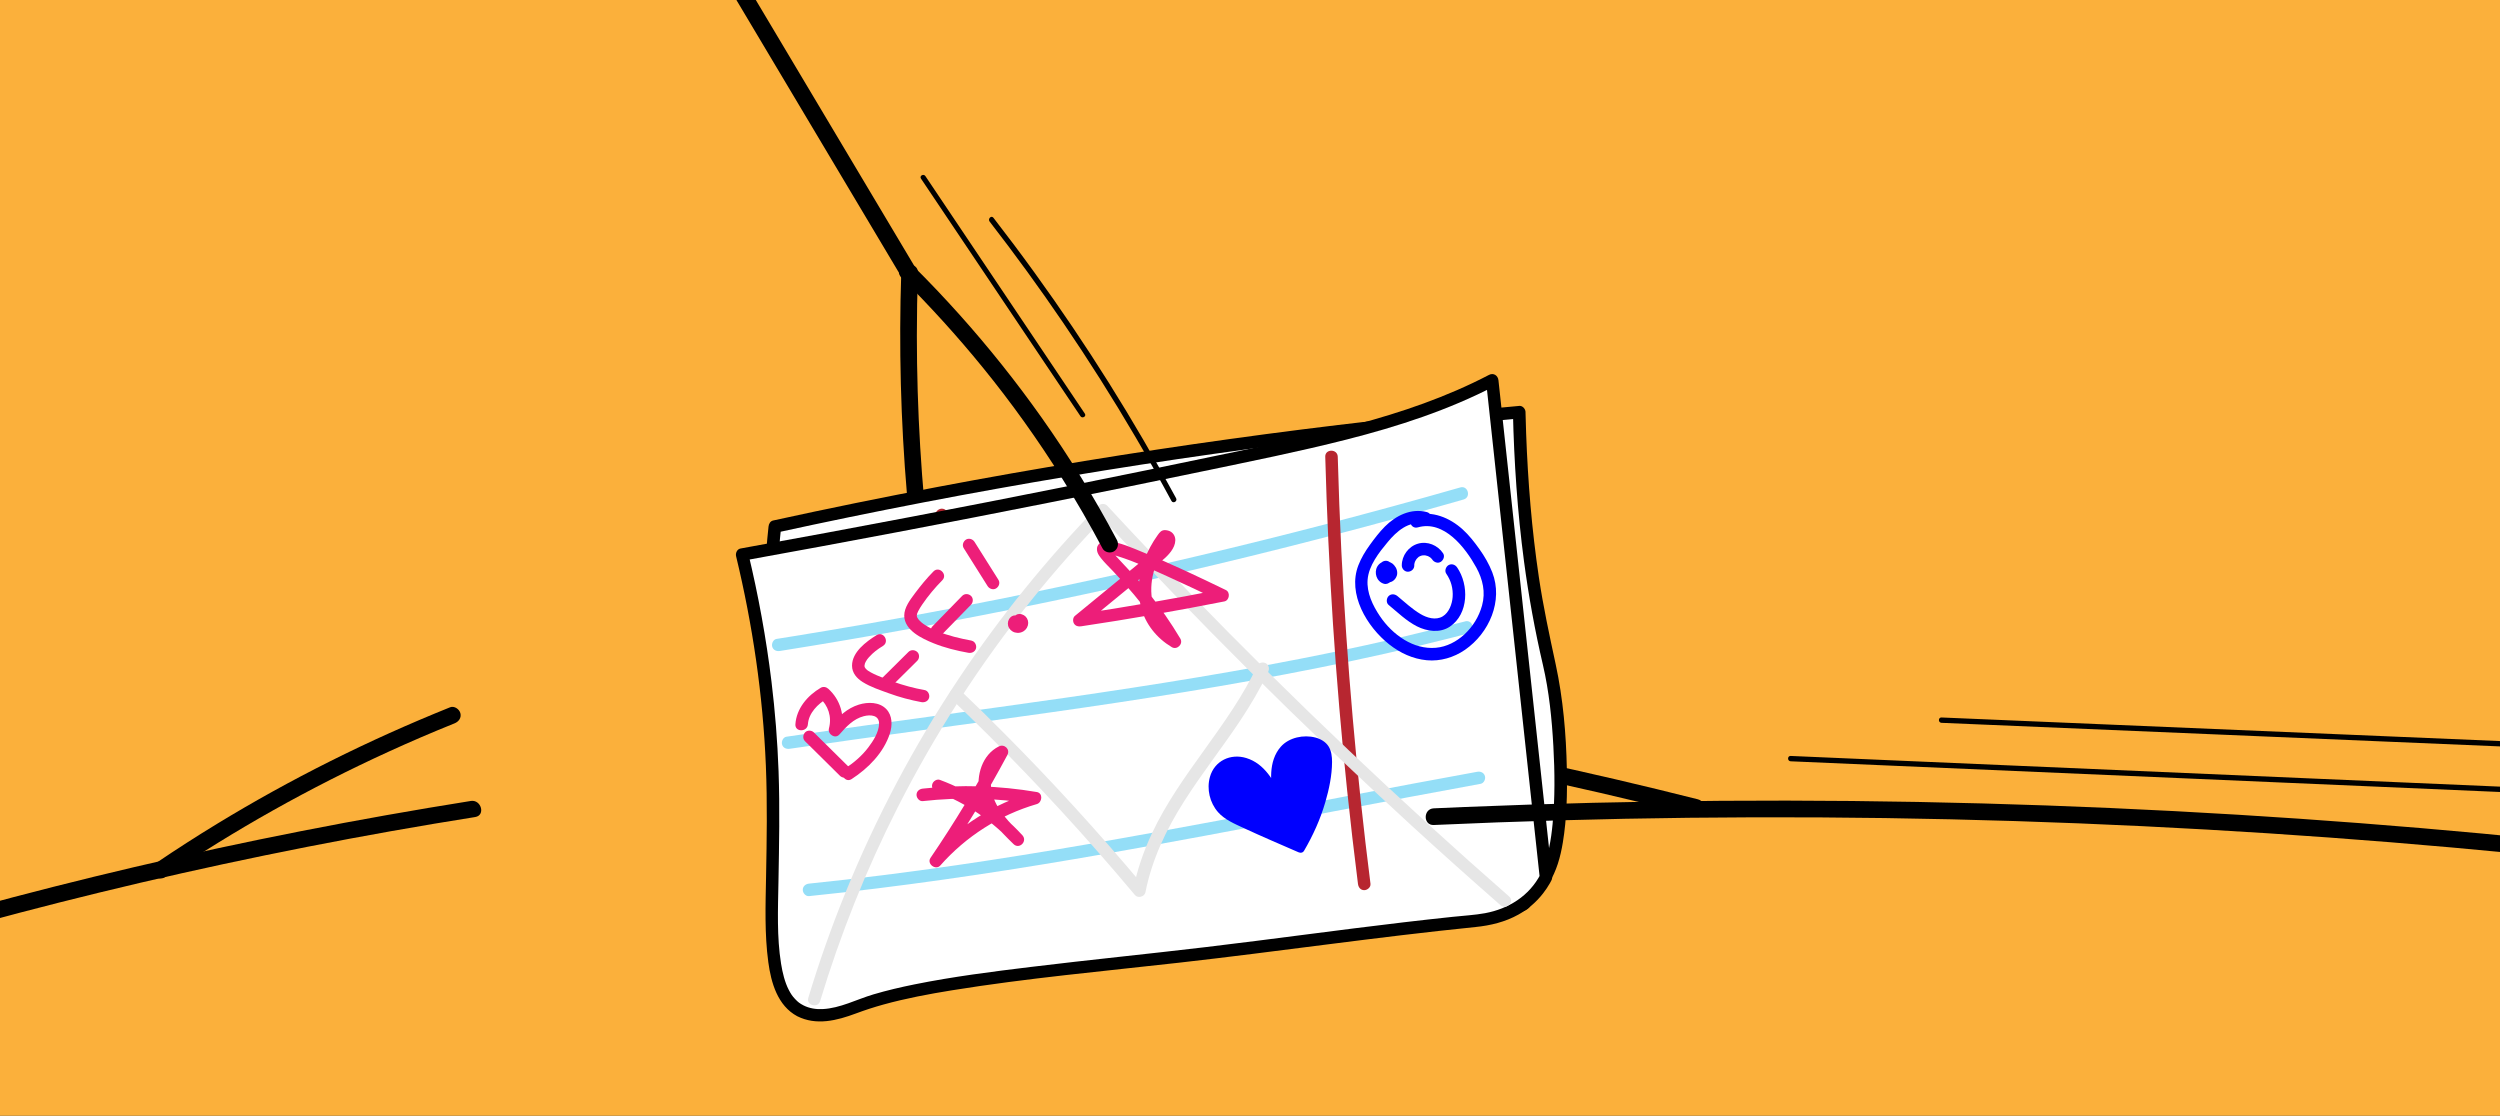 <?xml version="1.0" encoding="UTF-8"?>
<svg xmlns="http://www.w3.org/2000/svg" viewBox="0 0 900 401.66">
  <rect x="0" y="0" width="900" height="401.66" fill="#333333" stroke="none"/>
  <defs>
    <style>
      .cls-1 {
        fill: #fff;
      }

      .cls-2 {
        fill: blue;
      }

      .cls-3 {
        fill: #94def7;
      }

      .cls-4 {
        fill: #b72630;
      }

      .cls-5 {
        fill: #ed1e79;
      }

      .cls-6 {
        fill: #fbb03b;
      }

      .cls-7 {
        fill: #e6e6e6;
      }
    </style>
  </defs>
  <g id="Layer_4" data-name="Layer 4">
    <path class="cls-6" d="M-116.78-32.23v478.93H931.52V-32.23H-116.78ZM-73.25,257c-1.99-13-2.3-26.25-4.66-39.19-1.15-6.3,8.02-8.97,9.17-2.66,2.36,12.95,2.67,26.18,4.66,39.18.96,6.31-8.2,9-9.17,2.66Z"/>
    <path d="M324.45,98.18c-.88,26.65-.2,53.36,2.07,79.93.64,7.55,1.42,15.08,2.31,22.6.19,1.61,1.24,3,3,3,1.47,0,3.19-1.38,3-3-3.15-26.48-4.75-53.14-4.76-79.81,0-7.57.13-15.14.38-22.71.13-3.86-5.87-3.86-6,0h0Z"/>
    <path d="M59.27,315.83c12.68-8.58,25.72-16.62,39.07-24.12,13.49-7.57,27.3-14.58,41.37-21.02,7.89-3.61,15.87-7.04,23.92-10.28,1.5-.6,2.56-2,2.1-3.69-.39-1.43-2.18-2.7-3.69-2.1-14.66,5.9-29.09,12.37-43.22,19.45-13.85,6.93-27.41,14.43-40.63,22.48-7.42,4.52-14.74,9.22-21.94,14.1-1.34.91-1.93,2.64-1.08,4.1.78,1.33,2.76,1.99,4.1,1.08h0Z"/>
    <path d="M169.47,288.35c-40.66,6.47-81.09,14.4-121.17,23.81-38.64,9.07-76.96,19.51-114.87,31.28-35.84,11.13-71.32,23.45-106.35,36.92-32.96,12.68-65.54,26.36-97.68,41.01-30.11,13.73-59.83,28.31-89.13,43.7-3.54,1.86-7.08,3.74-10.61,5.62-3.41,1.82-.38,7,3.03,5.18,28.93-15.44,58.28-30.1,88.03-43.93,31.72-14.74,63.88-28.53,96.44-41.32,34.56-13.57,69.55-26.03,104.92-37.32,37.41-11.95,75.23-22.59,113.37-31.9,39.91-9.74,80.17-18.02,120.68-24.83,4.98-.84,9.96-1.65,14.94-2.44,3.8-.6,2.19-6.39-1.6-5.79h0Z"/>
    <path d="M611.23,287.75c-19.79-5-39.67-9.64-59.63-13.9-20.07-4.29-40.21-8.2-60.43-11.75-11.43-2-22.88-3.89-34.35-5.66-1.6-.25-3.23.41-3.69,2.1-.39,1.42.48,3.44,2.1,3.69,20.33,3.14,40.61,6.64,60.81,10.52,20.11,3.86,40.14,8.09,60.09,12.69,11.19,2.58,22.36,5.28,33.5,8.1,3.74.95,5.34-4.84,1.6-5.79h0Z"/>
    <g>
      <g>
        <g>
          <g>
            <path class="cls-1" d="M546.9,148.39c-84.21,7.59-169.82,20.22-256.53,38.7-3.82.81-7.63,1.64-11.43,2.47-.54,4.83-1.22,12.41-1.39,21.72-.24,13.53,1.07,22.32,1.79,36.85.59,11.83,1.18,23.66,1.77,35.49,1.27,25.48,2.55,50.99,5.86,76.28.17,1.28.39,2.67,1.34,3.56,1.63,1.53,4.29.74,6.4-.06,12.24-4.66,25.28-6.79,38.21-8.9,31.08-5.06,62.17-10.12,93.25-15.17,37.78-6.15,75.75-12.31,114-12.63,2.39-.02,8.55-1.72,8.63-1.36.15.62-18.64,5.57-18.72,5.28-.07-.24,13.42-1.01,22.26-9.77,5.49-5.44,9.08-13.86,9.45-35.89.45-26.9-4.16-46.16-4.16-46.16-4.77-19.92-9.81-49.29-10.73-90.4Z"/>
            <path d="M546.9,146.13c-34.79,3.14-69.51,7.11-104.11,11.91s-70.19,10.61-105.06,17.22c-19.85,3.76-39.66,7.8-59.4,12.12-1.05.23-1.56,1.22-1.66,2.18-1.34,12.18-1.77,24.46-1.05,36.7.38,6.39.94,12.76,1.31,19.14.44,7.67.78,15.34,1.16,23.01,1.52,30.52,2.6,61.17,6.62,91.49.42,3.19,1.66,6.23,5.27,6.64,3.21.36,6.38-1.39,9.33-2.38,6.88-2.3,13.98-3.9,21.11-5.23,14.73-2.75,29.59-4.92,44.38-7.33,30.34-4.94,60.66-10.08,91.05-14.71,15.03-2.29,30.1-4.34,45.24-5.78,7.61-.72,15.24-1.3,22.87-1.67,3.82-.19,7.64-.32,11.46-.4,2.89-.06,5.68-.04,8.53-.57,1.09-.2,2.17-.44,3.25-.66.42-.09.85-.17,1.27-.24s-.05.04-.06,0c-.07-.16,1.28.38-.22-.07l-1-.58.02.03-.66-1.6v.02c.1-.38.21-.76.31-1.14.06-.11,1.05-1.07.44-.58-.28.22.51-.19.14-.06-.13.04-.26.1-.39.14-.72.25-1.44.48-2.16.71-2.02.62-4.05,1.19-6.09,1.74s-4.04,1.08-6.07,1.58c-.69.17-1.37.34-2.06.49-.23.05-.48.09-.71.15s-.27-.07.03,0c.74.19-.8-.28.71.05l1,.58h0c.19.73.39,1.46.58,2.2h0c-.35.44-.69.89-1.04,1.35-.42.27-.63.19-.13.14.29-.03.58-.09.87-.14.98-.16,1.95-.33,2.91-.54,3.1-.66,6.11-1.63,9.01-2.9,5.45-2.38,10.4-6.08,13.64-11.11,2.83-4.4,4.24-9.63,5.08-14.75,1.44-8.7,1.61-17.61,1.44-26.41-.25-12.59-1.35-25.37-4.01-37.7-2.25-10.45-4.5-20.85-6.07-31.44-2.54-17.08-3.94-34.33-4.57-51.59-.09-2.58-.17-5.16-.23-7.74-.07-2.91-4.6-2.92-4.53,0,.41,17.97,1.63,35.94,4,53.76,1.67,12.53,3.94,24.94,6.81,37.25,2.22,9.54,3.21,19.46,3.75,29.22.52,9.31.6,18.72-.28,28-.53,5.58-1.53,11.75-3.89,16.57-.44.9-.93,1.78-1.48,2.62-.27.41-.55.81-.83,1.2-.25.34.12-.14-.14.18-.17.21-.34.41-.51.61-2.05,2.39-4.55,4.31-7.3,5.84-4.68,2.6-9.63,3.6-14.79,4.67-.99.21-1.71.67-2.09,1.7-.26.71.03,1.71.58,2.2,1.19,1.06,2.64.56,4.01.25,1.74-.4,3.48-.85,5.21-1.31,3.61-.95,7.32-1.84,10.82-3.17,1.69-.64,3.81-2.36,1.87-4.28-1.53-1.52-4.85-.17-6.63.19-3.06.61-6.01.55-9.17.62-4.29.1-8.57.27-12.85.49-34.37,1.84-68.37,7.6-102.29,13.12-17.12,2.79-34.25,5.57-51.37,8.36-16.97,2.76-34.05,5.16-50.93,8.45-7.98,1.56-15.74,3.65-23.39,6.4-.95.34-2.67,1.14-3.66.6-1.19-.66-1.05-3.71-1.19-4.85-.53-4.28-1.01-8.56-1.45-12.85-1.73-17.17-2.72-34.41-3.6-51.64-.87-17.1-1.49-34.24-2.63-51.32-.46-6.94-1.1-13.87-1.32-20.82-.25-7.53,0-15.08.55-22.6.21-2.78.46-5.55.77-8.31l-1.66,2.18c34.98-7.65,70.15-14.43,105.47-20.32,34.51-5.76,69.16-10.68,103.91-14.75,19.3-2.26,38.62-4.26,57.97-6.01,1.22-.11,2.27-.96,2.27-2.27,0-1.14-1.04-2.38-2.27-2.27Z"/>
          </g>
          <path class="cls-3" d="M297.99,225.49c31.25-5.48,62.41-11.4,93.63-17.05,31.14-5.64,62.34-11,93.68-15.38,17.74-2.48,35.54-4.62,53.37-6.33,1.21-.12,2.25-.95,2.25-2.25,0-1.13-1.03-2.37-2.25-2.25-31.82,3.05-63.49,7.49-95.03,12.64-31.39,5.12-62.66,10.93-93.94,16.7-17.62,3.25-35.25,6.48-52.9,9.58-1.2.21-1.87,1.68-1.57,2.77.35,1.26,1.57,1.78,2.77,1.57h0Z"/>
          <path class="cls-3" d="M301.79,279.72c15.82-4.04,31.76-7.62,47.78-10.82,15.97-3.2,32.02-6.03,48.1-8.63,16-2.58,32.03-4.92,48.08-7.14,15.85-2.19,31.73-4.26,47.6-6.33,15.73-2.05,31.45-4.1,47.16-6.28,1.91-.26,3.82-.53,5.73-.8,1.2-.17,1.86-1.7,1.57-2.77-.36-1.3-1.56-1.74-2.77-1.57-15.58,2.19-31.19,4.24-46.79,6.28-15.93,2.08-31.87,4.15-47.79,6.32-16.04,2.19-32.07,4.48-48.06,7-16.08,2.53-32.13,5.3-48.12,8.41-16.03,3.12-31.99,6.58-47.84,10.52-1.95.48-3.91.98-5.86,1.48-2.8.72-1.62,5.06,1.2,4.34h0Z"/>
          <path class="cls-3" d="M302.98,328.03c15.77-4.41,31.6-8.64,47.47-12.67,15.91-4.05,31.87-7.91,47.88-11.58,15.92-3.65,31.89-7.11,47.9-10.38,16.04-3.28,32.12-6.37,48.24-9.26,16.27-2.92,32.57-5.65,48.9-8.19,2.01-.31,4.02-.62,6.03-.93,1.2-.18,1.87-1.69,1.57-2.77-.35-1.28-1.56-1.76-2.77-1.57-16.27,2.48-32.51,5.15-48.72,8.02-16.21,2.86-32.39,5.92-48.52,9.17-16.02,3.22-32,6.64-47.93,10.24-15.93,3.6-31.82,7.4-47.67,11.38-15.96,4.01-31.86,8.21-47.72,12.59-1.95.54-3.89,1.08-5.84,1.62-2.79.78-1.6,5.12,1.2,4.34h0Z"/>
          <path class="cls-4" d="M336.79,185.35c2.29,19.87,4.2,39.78,5.73,59.73,1.53,20.02,2.67,40.08,3.43,60.15.43,11.39.73,22.79.92,34.19.05,2.89,4.55,2.9,4.5,0-.33-20.13-1.03-40.26-2.12-60.36-1.09-20.02-2.56-40.01-4.43-59.97-1.05-11.25-2.23-22.5-3.52-33.72-.14-1.21-.93-2.25-2.25-2.25-1.11,0-2.39,1.03-2.25,2.25h0Z"/>
          <g>
            <path class="cls-1" d="M288.12,363.89c6.92,3.65,15.06.4,20.05-1.45,20.3-7.56,51-10.93,112.41-17.68,36.8-4.04,73.43-9.64,110.28-13.24,3.11-.3,12.59-1.19,19.96-8.06,3.12-2.91,4.89-5.98,5.72-7.59-6.45-59.65-12.9-119.31-19.35-178.96-26.01,13.62-56,20.3-85.3,26.51-61.44,13.02-123.04,25.1-184.74,36.23,7.73,31.96,10.16,58.59,10.87,77.7,1.67,45.22-5.21,78.48,10.1,86.55Z"/>
            <path d="M286.99,365.83c6.89,3.47,14.29,1.57,21.13-.98,3.24-1.21,6.53-2.28,9.86-3.2,8.1-2.24,16.38-3.79,24.66-5.13,27.15-4.39,54.61-6.88,81.93-9.96,35.57-4.01,71-9.23,106.62-12.83,5.4-.55,10.69-1.82,15.46-4.49,3.42-1.91,6.43-4.5,8.83-7.59.91-1.17,1.75-2.4,2.48-3.69.37-.66.8-1.33.83-2.1.03-1.12-.25-2.33-.37-3.44-1.94-17.97-3.89-35.94-5.83-53.92-3.91-36.14-7.81-72.27-11.72-108.41-.48-4.4-.95-8.8-1.43-13.19-.18-1.71-1.76-2.79-3.39-1.94-30.47,15.9-64.97,22.15-98.29,29.13-36.45,7.64-72.96,14.95-109.54,21.93-20.54,3.92-41.09,7.74-61.66,11.45-1.22.22-1.84,1.67-1.57,2.77,5.96,24.73,9.67,49.98,10.72,75.41.55,13.32.32,26.64.07,39.96-.19,10.23-.57,20.61.81,30.78,1,7.4,3.34,15.66,10.41,19.45,2.55,1.37,4.83-2.51,2.27-3.89-1.42-.76-1.95-1.15-3.05-2.31-.95-1-1.52-1.84-2.27-3.29-1.4-2.68-2.24-6.13-2.77-9.42-1.55-9.62-1.11-19.64-.94-29.36.23-13.32.52-26.64.04-39.96-.39-10.78-1.25-21.55-2.55-32.26-1.9-15.59-4.72-31.05-8.4-46.31-.52.92-1.05,1.85-1.57,2.77,36.81-6.65,73.57-13.62,110.26-20.93,18.26-3.64,36.51-7.36,54.74-11.16,17.43-3.63,34.91-7.13,52.16-11.52,18.37-4.68,36.55-10.57,53.41-19.36l-3.39-1.94c2.52,23.33,5.04,46.65,7.57,69.98,2.51,23.23,5.02,46.46,7.53,69.69,1.42,13.1,2.83,26.19,4.25,39.29l.31-1.14c-4.07,7.82-11.45,12.44-19.98,14.03-3.61.67-7.79.9-11.73,1.32-5.88.62-11.76,1.28-17.64,1.97-23.69,2.79-47.32,6.08-71.01,8.9-21.03,2.5-42.11,4.6-63.13,7.16-13.99,1.7-28.03,3.48-41.85,6.27-5,1.01-9.97,2.17-14.86,3.62-6,1.78-11.96,4.99-18.27,5.28-2.39.11-4.73-.24-6.88-1.33-2.58-1.3-4.86,2.58-2.27,3.89Z"/>
          </g>
          <path class="cls-3" d="M531.81,277.84c-31.32,5.69-62.56,11.82-93.85,17.69-31.06,5.82-62.18,11.36-93.45,15.92-17.71,2.58-35.46,4.83-53.26,6.65-1.21.12-2.25.95-2.25,2.25,0,1.12,1.03,2.37,2.25,2.25,31.92-3.26,63.68-7.92,95.31-13.28,31.31-5.31,62.5-11.3,93.69-17.25,17.58-3.35,35.16-6.69,52.76-9.89,1.2-.22,1.87-1.67,1.57-2.77-.35-1.26-1.57-1.79-2.77-1.57h0Z"/>
          <path class="cls-3" d="M527.42,223.71c-15.77,4.13-31.66,7.8-47.63,11.1-16.01,3.31-32.09,6.25-48.21,8.95-15.96,2.67-31.96,5.11-47.97,7.42-15.86,2.29-31.75,4.46-47.63,6.63-15.73,2.15-31.45,4.3-47.16,6.58-1.91.28-3.81.55-5.71.83-1.2.18-1.87,1.7-1.57,2.77.35,1.29,1.56,1.75,2.77,1.57,15.59-2.29,31.21-4.44,46.82-6.58,15.93-2.18,31.87-4.35,47.79-6.62,16-2.28,32-4.67,47.95-7.29,16.04-2.63,32.05-5.49,47.99-8.69,16.06-3.22,32.05-6.8,47.93-10.84,1.95-.5,3.89-1,5.84-1.51,2.8-.73,1.61-5.08-1.2-4.34h0Z"/>
          <path class="cls-3" d="M525.69,175.48c-15.79,4.52-31.64,8.85-47.53,13-15.78,4.12-31.61,8.05-47.48,11.79-15.95,3.76-31.95,7.33-47.99,10.71s-32.19,6.58-48.34,9.59c-16.23,3.02-32.49,5.84-48.78,8.48-2,.32-4.01.65-6.01.96-1.2.19-1.87,1.69-1.57,2.77.35,1.28,1.56,1.76,2.77,1.57,16.31-2.59,32.59-5.37,48.84-8.34,16.09-2.94,32.14-6.08,48.15-9.4,16.05-3.33,32.06-6.85,48.03-10.57s31.88-7.62,47.75-11.71c15.9-4.1,31.75-8.39,47.55-12.86,1.94-.55,3.88-1.1,5.82-1.66,2.78-.79,1.6-5.14-1.2-4.34h0Z"/>
          <path class="cls-4" d="M493.38,318.2c-2.52-19.83-4.65-39.7-6.39-59.61-1.75-19.99-3.12-40.01-4.1-60.04-.56-11.37-.99-22.75-1.3-34.13-.08-2.89-4.58-2.9-4.5,0,.55,20.11,1.48,40.2,2.79,60.27,1.31,19.98,3.01,39.94,5.09,59.86,1.18,11.23,2.48,22.45,3.9,33.66.15,1.21.92,2.25,2.25,2.25,1.1,0,2.4-1.04,2.25-2.25h0Z"/>
        </g>
        <path class="cls-7" d="M295.25,360.39c7.25-24,16.58-47.35,27.92-69.72,13.39-26.4,29.51-51.44,48.05-74.52,8.63-10.75,17.78-21.08,27.38-30.97h-3.12c17.79,19.21,35.96,38.05,54.52,56.52,18.94,18.85,38.27,37.3,57.97,55.34,10.62,9.72,21.35,19.33,32.19,28.81,2.13,1.87,5.27-1.25,3.12-3.12-19.52-17.09-38.7-34.57-57.52-52.43-19.46-18.47-38.53-37.34-57.2-56.61-10.11-10.43-20.09-20.97-29.96-31.63-.8-.87-2.32-.83-3.12,0-18.52,19.06-35.32,39.79-50.09,61.89-16.34,24.43-30.12,50.53-41.17,77.76-4.99,12.29-9.4,24.81-13.23,37.5-.82,2.73,3.44,3.89,4.26,1.17h0Z"/>
        <path class="cls-7" d="M342.51,251.66c18.15,17.32,35.53,35.44,52.1,54.28,4.73,5.37,9.38,10.81,13.98,16.29,1.06,1.26,3.45.6,3.76-.99,2.34-11.84,7.5-22.65,13.94-32.78s13.64-19.2,20.16-29c3.75-5.64,7.21-11.46,10.09-17.59.52-1.1.31-2.43-.81-3.08-.98-.57-2.56-.3-3.08.81-10.19,21.72-27.87,38.83-38.02,60.56-2.97,6.36-5.26,13-6.63,19.89l3.76-.99c-16.16-19.3-33.14-37.92-50.92-55.75-4.99-5-10.04-9.94-15.15-14.82-2.1-2-5.28,1.18-3.18,3.18h0Z"/>
        <path class="cls-5" d="M289.82,266.86c4.2,4.15,8.39,8.3,12.59,12.45.84.83,2.36.9,3.18,0s.89-2.3,0-3.18c-4.2-4.15-8.39-8.3-12.59-12.45-.84-.83-2.36-.9-3.18,0-.82.89-.89,2.3,0,3.18h0Z"/>
        <path class="cls-5" d="M290.85,260.71c.28-4.04,3.59-7.3,6.88-9.24l-2.73-.35c3.19,2.89,4.53,6.91,3.42,11.11-.55,2.08,2.23,3.93,3.76,2.19,2.45-2.79,5.05-5.63,8.78-6.59,2.5-.65,5.59-.38,5.5,2.76-.08,3.03-2.11,6.17-3.88,8.5-2.26,2.98-5.14,5.47-8.27,7.49-2.42,1.57-.17,5.46,2.27,3.89,6-3.88,11.54-9.49,13.78-16.43.93-2.9.94-6.42-1.28-8.75-2.51-2.63-6.64-2.62-9.88-1.63-4.24,1.3-7.35,4.35-10.2,7.59,1.25.73,2.51,1.46,3.76,2.19,1.51-5.68-.21-11.54-4.58-15.48-.74-.67-1.84-.88-2.73-.35-4.76,2.81-8.72,7.43-9.11,13.13-.2,2.89,4.3,2.88,4.5,0h0Z"/>
        <path class="cls-5" d="M332.88,248.44c-3.89-.72-7.72-1.73-11.44-3.08-1.93-.7-3.86-1.41-5.74-2.23-.74-.32-1.48-.67-2.19-1.06-.31-.17-.61-.35-.9-.54-.14-.09-.27-.18-.4-.28.15.12.12.09-.08-.07-.21-.18-.42-.38-.6-.59.3.35-.15-.25-.2-.34-.11-.23-.11-.22,0,.02-.04-.12-.07-.24-.1-.36-.05-.24-.05-.25,0-.01,0-.16,0-.32,0-.48-.02.31.12-.48.15-.59.08-.26.1-.28.29-.63.32-.59.67-1.06,1.09-1.53,1.57-1.77,3.14-2.93,5.11-4.14,2.46-1.52.2-5.41-2.27-3.89-3.75,2.31-8.88,6.11-8.87,11.01,0,2.62,1.72,4.57,3.84,5.89,2.88,1.81,6.3,2.91,9.48,4.07,3.79,1.39,7.69,2.42,11.65,3.16,1.19.22,2.43-.33,2.77-1.57.3-1.1-.37-2.54-1.57-2.77h0Z"/>
        <path class="cls-5" d="M320.7,247.32c3.17-3.14,6.34-6.29,9.51-9.43.84-.83.89-2.36,0-3.18s-2.29-.89-3.18,0c-3.17,3.14-6.34,6.29-9.51,9.43-.84.83-.89,2.36,0,3.18s2.29.89,3.18,0h0Z"/>
        <path class="cls-5" d="M349.81,230.63c-4.25-.78-8.52-1.8-12.53-3.44-1.5-.61-2.96-1.35-4.32-2.23-.52-.34-.84-.56-1.23-.9-.23-.21-.46-.42-.68-.64-.06-.06-.6-.71-.34-.36-.16-.21-.29-.44-.43-.66-.06-.11-.12-.22-.17-.33.11.26.12.27.03.03-.02-.07-.15-.73-.11-.38s.01-.31.01-.38c0,.62.08-.29.14-.47.1-.29.22-.56.36-.83.43-.84.93-1.63,1.46-2.41,2.12-3.13,4.58-6.06,7.23-8.74,2.04-2.06-1.14-5.25-3.18-3.18-2.45,2.48-4.66,5.19-6.75,7.99-1.65,2.22-3.78,5-3.77,7.91.02,5.31,6.4,8.27,10.53,9.95,4.02,1.63,8.27,2.67,12.53,3.44,1.19.22,2.43-.33,2.77-1.57.3-1.09-.37-2.55-1.57-2.77h0Z"/>
        <path class="cls-5" d="M338.86,228.67c3.57-3.66,7.13-7.31,10.7-10.97.82-.84.9-2.35,0-3.18s-2.3-.9-3.18,0c-3.57,3.66-7.13,7.31-10.7,10.97-.82.84-.9,2.35,0,3.18s2.3.9,3.18,0h0Z"/>
        <path class="cls-5" d="M346.94,197.34c2.87,4.55,5.73,9.11,8.6,13.66.63,1,2.03,1.48,3.08.81s1.48-2.01.81-3.08c-2.87-4.55-5.73-9.11-8.6-13.66-.63-1-2.03-1.48-3.08-.81-1,.64-1.48,2.01-.81,3.08h0Z"/>
        <path class="cls-5" d="M366.41,225.49c.1.02.19.04.29.08l-.54-.23c.08.03.16.08.23.13l-.46-.35c.06.05.11.1.16.16l-.35-.46c.05.06.09.13.12.21l-.23-.54c.03.08.05.16.07.25l-.08-.6c.01.1.01.19,0,.29l.08-.6c-.02.11-.05.22-.09.33l.23-.54c-.05.1-.1.2-.17.29l.35-.46c-.07.09-.16.18-.25.25l.46-.35c-.1.08-.22.14-.33.19l.54-.23c-.13.05-.26.09-.4.11l.6-.08c-.14.02-.28.02-.41,0l.6.08c-.14-.02-.27-.06-.4-.11l.54.23c-.11-.05-.22-.11-.32-.19l.46.35c-.08-.07-.16-.14-.23-.23l.35.46c-.06-.08-.1-.16-.14-.25l.23.54c-.03-.07-.05-.14-.06-.22l.08.6c0-.08-.01-.15,0-.23l-.08.6c.01-.08.03-.15.06-.23l-.23.54c.03-.07.07-.14.12-.2l-.35.46c.04-.05.09-.1.13-.15.22-.2.37-.45.47-.72.14-.27.21-.56.19-.87.01-.31-.05-.6-.19-.87-.09-.28-.25-.52-.47-.72-.43-.39-.99-.69-1.59-.66l-.6.08c-.38.11-.71.3-.99.58-.22.21-.43.46-.57.73-.01.02-.02.04-.03.07-.09.19-.18.39-.25.59-.02.05-.03.11-.04.16-.1.61-.12.85,0,1.47.06.28.19.56.32.81.03.05.06.1.09.14.14.19.28.39.45.57.04.04.08.08.12.11.19.16.38.32.59.45.55.35,1.15.48,1.79.53.32.03.66-.04.97-.09.14-.02.27-.06.4-.11.28-.11.58-.21.83-.39.19-.14.38-.28.56-.44.04-.04.08-.08.12-.12.16-.17.3-.37.43-.55.03-.05.07-.09.09-.14.02-.04.04-.09.06-.13.1-.21.2-.43.27-.66.01-.05.03-.1.04-.15.04-.24.08-.48.1-.72,0-.04,0-.09,0-.13-.01-.24-.05-.48-.09-.72,0-.05-.02-.1-.04-.16-.07-.22-.17-.45-.28-.66-.02-.05-.05-.09-.08-.14-.13-.19-.27-.39-.44-.56-.02-.02-.04-.04-.06-.06-.16-.13-.34-.27-.51-.39-.04-.03-.09-.06-.14-.08-.19-.1-.4-.18-.6-.26-.03-.01-.06-.02-.09-.03-.06-.02-.13-.03-.2-.05-.3-.09-.6-.11-.9-.04-.3.01-.58.1-.84.27-.26.14-.47.33-.63.58-.2.22-.33.47-.4.77l-.08.6c0,.41.1.78.31,1.14l.35.46c.28.28.61.47.99.58h0Z"/>
      </g>
      <g>
        <path class="cls-2" d="M468.16,305.51c-6.32-2.75-11.44-5.01-14.91-6.55-10.56-4.67-12.75-6.04-14.66-8.89-3.25-4.85-2.64-12.61,2.55-15.31,3.82-1.99,8.7-.56,11.94,2.29,3.24,2.84,5.19,6.83,7.06,10.71-1.32-5.67-1.83-12.05,1.31-16.96,3.1-4.86,11.48-5.37,14.79-2.24,1.74,1.64,2.21,4.36,1.46,10.17-.8,6.18-2.97,15.66-9.52,26.77Z"/>
        <path class="cls-2" d="M468.92,304.21c-5.13-2.23-10.25-4.48-15.36-6.74-3.84-1.7-8.09-3.29-11.48-5.83-.61-.45-1.6-1.48-1.94-1.96-1.16-1.64-1.88-3.54-2.02-5.55-.32-4.74,2.52-9.2,7.72-8.75,6.91.6,10.36,7.66,13.01,13.15.77,1.59,3.11.44,2.74-1.16-1.16-5.06-1.85-10.99,1.05-15.63,1.96-3.14,6.41-4.21,9.86-3.39,1.31.31,2.65.91,3.34,2.12.82,1.44.75,3.32.67,4.91-.2,4.14-1.06,8.3-2.2,12.28-1.71,6.01-4.28,11.71-7.43,17.09-.98,1.67,1.62,3.18,2.59,1.51,3.22-5.5,5.86-11.35,7.64-17.47,1.35-4.63,2.41-9.63,2.43-14.47,0-1.91-.21-3.97-1.26-5.62s-2.84-2.68-4.72-3.18c-4.21-1.12-9.52-.05-12.47,3.3-4.57,5.18-3.81,13.13-2.39,19.34l2.74-1.16c-2.81-5.82-6.17-12.08-12.78-14.11-5.67-1.74-11.45,1.01-13.08,6.8-1.23,4.37-.07,9.29,2.92,12.69,2.39,2.72,6.08,4.25,9.28,5.74,6.49,3.01,13.09,5.82,19.65,8.68,1.75.76,3.28-1.82,1.51-2.59Z"/>
      </g>
      <path class="cls-5" d="M337.2,285.09c10.59,3.94,20.09,10.44,27.7,18.78l3.18-3.18c-4.48-4.37-9.6-9.2-11.02-15.55-1.04-4.63.31-10.29,4.81-12.55-1.03-1.03-2.05-2.05-3.08-3.08-7.23,13.53-15.18,26.66-23.81,39.33-1.43,2.1,1.84,4.64,3.53,2.73,9.25-10.48,21.32-18.19,34.74-22.1,1.98-.58,2.3-3.95,0-4.34-13.57-2.3-27.37-2.75-41.05-1.23-1.21.13-2.25.94-2.25,2.25,0,1.11,1.03,2.39,2.25,2.25,13.26-1.48,26.7-1.16,39.85,1.07v-4.34c-14.12,4.11-26.99,12.22-36.73,23.26,1.18.91,2.36,1.82,3.53,2.73,8.63-12.67,16.59-25.81,23.81-39.33,1.09-2.04-1.07-4.09-3.08-3.08-6.04,3.04-8.11,10.37-7.07,16.66,1.25,7.56,7.13,13.39,12.37,18.51,2.08,2.03,5.13-1.05,3.18-3.18-8.14-8.93-18.37-15.73-29.68-19.94-1.14-.42-2.47.47-2.77,1.57-.35,1.26.43,2.34,1.57,2.77h0Z"/>
      <path class="cls-5" d="M395.26,196.36c-.89,1.72.04,3.26,1.12,4.61,1.29,1.62,2.81,3.07,4.24,4.57,5.29,5.54,10.22,11.39,14.62,17.67,2.04,2.92,3.97,5.91,5.79,8.96,1.03-1.03,2.05-2.05,3.08-3.08-5.36-3.2-9.04-8.57-9.57-14.86-.62-7.31,2.34-14.24,6.62-20.01l-1.94,1.11c.39.02-.06-.02-.29-.24-.22-.22-.33-.48-.31-.77,0,.23,0,.27,0,.12-.06.1-.27.67-.48,1-.71,1.18-1.71,2.1-2.76,2.97-3.13,2.58-6.27,5.14-9.41,7.72-6.33,5.2-12.67,10.39-19,15.59-.76.62-.82,1.93-.35,2.73.54.93,1.54,1.18,2.54,1.03,17.27-2.58,34.47-5.57,51.6-8.96,1.84-.36,2.25-3.29.54-4.11-9.86-4.77-19.77-9.5-29.92-13.63-3.93-1.6-8.21-3.59-12.5-3.94-1.39-.11-2.84.24-3.62,1.5-1.52,2.47,2.37,4.74,3.89,2.27-.16.26-.34.44-.58.59.24-.14-.74.23-.18.09.32-.08-.75-.02-.13.03.2.02.41.02.62.02.44,0,.07.03-.2-.03.13.03.28.04.41.07.32.06.64.12.95.2.81.19,1.61.43,2.41.68,6.33,2,12.16,4.67,18.16,7.39,6.18,2.79,12.31,5.7,18.41,8.66.18-1.37.36-2.74.54-4.11-17.13,3.39-34.34,6.37-51.6,8.96.73,1.25,1.46,2.51,2.19,3.76,6.33-5.2,12.67-10.39,19-15.59,3.14-2.57,6.28-5.13,9.41-7.72,2.04-1.69,4.48-4.24,4.55-7.08.03-1.24-.54-2.42-1.6-3.09-.59-.37-1.31-.55-2-.59-1.38-.08-2.01.76-2.74,1.78-1.97,2.74-3.57,5.72-4.78,8.87-2.06,5.37-2.69,11.38-1.26,16.99,1.57,6.16,5.68,11.24,11.1,14.48,1.93,1.15,4.23-1.15,3.08-3.08-3.4-5.71-7.2-11.17-11.32-16.38-3.91-4.94-8.24-9.45-12.54-14.05-.34-.37-.68-.73-1.01-1.11-.13-.15-.25-.3-.38-.45-.34-.39.13.22-.05-.06-.08-.12-.16-.24-.23-.35-.17-.25-.06-.39-.09-.13,0,.06.1.3.05.11-.07-.28.04.4.04.38,0,.1-.11.53-.23.78,1.32-2.57-2.56-4.85-3.89-2.27Z"/>
    </g>
    <path d="M978.01,309.26c-28.09-3.48-56.24-6.55-84.43-9.18-29.27-2.73-58.59-4.99-87.94-6.78-30.56-1.86-61.16-3.22-91.76-4.06-31.42-.86-62.85-1.18-94.27-.95-30.73.22-61.46.96-92.16,2.22-3.77.15-7.54.32-11.3.49-3.85.17-3.87,6.17,0,6,30.54-1.38,61.11-2.25,91.68-2.6,31.45-.36,62.91-.18,94.35.55,30.75.71,61.48,1.94,92.18,3.69,29.49,1.68,58.95,3.83,88.37,6.46s56.63,5.49,84.88,8.89c3.47.42,6.94.84,10.41,1.27,1.62.2,2.98-1.52,3-3,.02-1.79-1.4-2.8-3-3h0Z"/>
    <path d="M1012.16,288.04c-47.93-2.07-95.85-4.15-143.78-6.22-47.68-2.06-95.36-4.12-143.05-6.19-26.9-1.16-53.8-2.33-80.69-3.49-1.24-.05-1.24,1.88,0,1.93,47.93,2.07,95.85,4.15,143.78,6.22,47.68,2.06,95.36,4.12,143.05,6.19,26.9,1.16,53.8,2.33,80.69,3.49,1.24.05,1.24-1.88,0-1.93h0Z"/>
    <path d="M961.78,269.39c-34.28-1.45-68.55-2.89-102.83-4.34-34.1-1.44-68.2-2.88-102.3-4.32-19.24-.81-38.47-1.62-57.71-2.44-1.24-.05-1.24,1.88,0,1.93,34.28,1.45,68.55,2.89,102.83,4.34,34.1,1.44,68.2,2.88,102.3,4.32,19.24.81,38.47,1.62,57.71,2.44,1.24.05,1.24-1.88,0-1.93h0Z"/>
    <path class="cls-2" d="M513.63,184.34c-5.66-1.46-11.14,1.27-15.08,5.23-2.02,2.03-3.78,4.35-5.45,6.67-1.64,2.27-3.07,4.65-4.08,7.26-4.02,10.33,3.07,22.14,11.08,28.47,3.94,3.11,8.52,5.25,13.56,5.72,4.83.45,9.75-1,13.72-3.74,8.74-6.03,13.82-17.66,9.84-27.91-1.17-3-2.78-5.77-4.65-8.39-1.79-2.51-3.71-4.98-6.01-7.06-4.66-4.23-11.04-6.88-17.32-5.08-2.78.8-1.6,5.14,1.2,4.34,9.41-2.69,17.09,7.29,21.02,14.44,2.36,4.29,3.4,8.9,2.08,13.7-1.1,3.99-3.32,7.6-6.36,10.4-2.79,2.58-6.41,4.48-10.24,4.81-4.03.36-7.93-.79-11.36-2.86-3.53-2.13-6.54-5.15-8.84-8.57-2.55-3.79-4.77-8.38-4.4-13.07.41-5.13,4.1-9.78,7.26-13.59,3.09-3.72,7.58-7.79,12.83-6.43,2.81.72,4-3.62,1.2-4.34h0Z"/>
    <path class="cls-2" d="M497.87,206c.02.06.04.11.05.17l-.08-.6c0,.07,0,.13,0,.19l.08-.6c0,.05-.02.1-.04.15l.23-.54c-.03.06-.06.11-.1.16l.35-.46c-.06.07-.12.13-.19.19l.46-.35c-.09.07-.19.13-.3.17l.54-.23c-.11.04-.22.07-.34.09l.6-.08c-.1.01-.2.01-.3,0l.6.08c-.08-.01-.15-.03-.22-.06l.54.23s-.09-.05-.13-.08l.46.35s-.08-.07-.11-.11l.35.46s-.06-.09-.09-.15l.23.54s-.03-.08-.03-.13l.08.6c-.02-.18-.02-.36,0-.53l-.08.6c.03-.2.08-.39.15-.58l-.23.54c.08-.18.18-.35.3-.51l-.35.46c.06-.08.13-.15.2-.22-.91.12-1.82.23-2.73.35.07.04.15.09.22.14l-.46-.35c.12.1.23.21.33.33l-.35-.46c.1.14.19.28.25.44l-.23-.54c.08.2.14.4.17.62l-.08-.6c.03.23.03.46,0,.69l.08-.6c-.03.21-.08.42-.16.62l.23-.54c-.07.17-.16.33-.27.48l.35-.46c-.1.13-.22.25-.35.36l.46-.35c-.09.07-.19.13-.29.18.58-.08,1.16-.15,1.73-.23-.05-.02-.1-.03-.15-.05l.54.23c-.13-.06-.26-.13-.37-.22l.46.35c-.11-.09-.21-.19-.3-.3l.35.46c-.1-.14-.19-.28-.26-.44l.23.54c-.08-.2-.14-.4-.17-.62l.08.6c-.02-.2-.02-.4,0-.6l-.08.6c.03-.18.07-.35.14-.52l-.23.54c.06-.13.13-.25.21-.36l-.35.46c.08-.1.17-.19.27-.27l-.46.35c.1-.07.2-.13.31-.18l-.54.23c.1-.04.21-.07.32-.09l-.6.08c.12-.01.24-.01.36,0l-.6-.08c.13.02.26.06.38.11l-.54-.23c.14.06.27.14.39.23l-.46-.35c.14.11.27.24.38.39l-.35-.46c.11.15.2.3.28.47l-.23-.54c.06.15.11.31.13.47l-.08-.6c.02.13.02.26,0,.39l.08-.6c-.02.12-.05.23-.09.33l.23-.54c-.04.09-.09.16-.14.24l.35-.46c-.07.09-.14.16-.23.23l.46-.35c-.07.05-.14.1-.22.13l.54-.23c-.09.04-.18.06-.27.08l.6-.08c-.11.01-.21.01-.32,0l.6.08c-.13-.02-.26-.05-.39-.1l.54.23c-.16-.07-.32-.16-.46-.27l.46.35c-.14-.11-.27-.24-.38-.38l.35.46c-.09-.12-.17-.25-.22-.39l.23.54c-.04-.11-.08-.22-.1-.34l.08.6c-.01-.1-.01-.2,0-.31l-.08.6c.01-.08.03-.16.06-.23l-.23.54c.03-.08.08-.15.13-.22l-.35.46s.07-.08.1-.12c.4-.42.66-1,.66-1.59,0-.55-.25-1.21-.66-1.59s-.99-.69-1.59-.66-1.17.22-1.59.66c-.61.63-.92,1.39-.96,2.26-.03.64.19,1.33.51,1.88.35.61.81,1.02,1.37,1.42.37.27.83.47,1.29.55.61.11.95.12,1.55,0,.32-.06.63-.19.91-.35.77-.44,1.26-1.16,1.56-1.97.23-.63.19-1.41.02-2.05-.18-.69-.53-1.23-.98-1.76-.32-.39-.74-.73-1.2-.94-.29-.13-.6-.28-.92-.34-.63-.11-1-.12-1.64.01s-1.29.53-1.72.99c-.45.48-.79,1.06-.96,1.7-.31,1.14-.14,2.44.46,3.46.34.57.8,1.04,1.36,1.39.28.18.61.31.93.41,1,.29,1.77-.19,2.48-.76.59-.47.93-1.14,1.2-1.83.2-.51.28-1.1.26-1.65-.06-1.51-.77-2.95-2.1-3.73-.88-.51-2.01-.34-2.73.35-.31.29-.58.65-.78,1.02s-.38.79-.45,1.22c-.05.3-.11.62-.1.92,0,.06,0,.12,0,.18.02.24.04.51.1.75.05.2.16.42.25.61.02.04.04.07.06.11.13.21.29.42.47.59s.38.33.6.44.46.22.7.28c.57.14.99.11,1.56.01.34-.06.66-.21.96-.36.06-.03.12-.07.18-.11.21-.14.43-.3.61-.48.37-.38.63-.82.78-1.33.06-.21.08-.46.1-.68,0-.04,0-.07,0-.11,0-.22-.04-.49-.09-.7-.01-.05-.02-.09-.04-.14-.07-.29-.2-.55-.4-.77-.16-.24-.37-.44-.63-.58-.48-.28-1.19-.4-1.73-.23s-1.07.51-1.34,1.03-.44,1.18-.23,1.73h0Z"/>
    <path class="cls-2" d="M509.14,203.55c0-.15,0-.3.01-.46.01-.45-.12.47,0,0,.06-.25.11-.49.19-.74.07-.21.26-.43,0-.03.08-.12.13-.29.2-.41.12-.23.26-.44.4-.65.28-.43-.32.35.03-.03.1-.11.2-.23.31-.33.09-.09.18-.18.28-.26.3-.27,0-.11-.04.02.05-.17.63-.39.78-.48.36-.2-.31.1-.05.01.14-.05.29-.1.43-.15.12-.03.24-.07.36-.09.07-.02.15-.03.22-.04.17-.03.1-.02-.23.03,0,0,.77-.02.82-.02.02,0,.37.04.37.03-.33-.05-.4-.06-.23-.03.07.01.15.03.22.04.27.06.53.13.79.22.34.12.1.1-.05-.03.09.08.3.14.4.2.13.07.26.15.39.23.09.06.44.18.14.08-.28-.1.03.02.12.11.11.1.22.2.32.31.07.07.21.28.3.33l-.17-.22c.06.08.12.16.17.25.65.98,2.02,1.49,3.08.81.97-.63,1.51-2.03.81-3.08-1.93-2.9-5.63-4.44-9.03-3.45-3.41.99-5.84,4.31-5.83,7.85,0,1.18,1.03,2.3,2.25,2.25s2.26-.99,2.25-2.25h0Z"/>
    <path class="cls-2" d="M499.9,217.77c3.24,2.67,6.43,5.8,10.2,7.71,3.62,1.83,8.29,2.49,11.85.11,6.8-4.56,6.92-15.09,2.6-21.33-.69-1-1.97-1.45-3.08-.81-.99.58-1.5,2.07-.81,3.08,1.73,2.5,2.51,5.38,2.29,8.42-.19,2.51-1.3,5.58-3.57,6.94-2.53,1.52-5.71.53-8.05-.87-2.99-1.77-5.58-4.23-8.25-6.43-.94-.77-2.26-.92-3.18,0-.8.8-.94,2.41,0,3.18h0Z"/>
    <path d="M239.68-42.66c10.99,18.43,21.97,36.87,32.96,55.3,10.99,18.43,21.97,36.87,32.96,55.3,6.22,10.43,12.43,20.86,18.65,31.29,1.98,3.31,7.16.3,5.18-3.03-10.99-18.43-21.97-36.87-32.96-55.3-10.99-18.43-21.97-36.87-32.96-55.3-6.22-10.43-12.43-20.86-18.65-31.29-1.98-3.31-7.16-.3-5.18,3.03h0Z"/>
    <path d="M324.51,99.97c10.34,10.29,20.16,21.1,29.36,32.41,10.27,12.62,19.74,25.88,28.38,39.66,5.19,8.28,10.08,16.75,14.66,25.38.76,1.43,2.75,1.87,4.1,1.08,1.45-.85,1.84-2.67,1.08-4.1-8.09-15.26-17.15-29.99-27.13-44.09-9.12-12.88-18.99-25.25-29.52-37.01-5.39-6.02-10.96-11.88-16.69-17.58-2.74-2.73-6.99,1.51-4.24,4.24h0Z"/>
  </g>
  <g id="Layer_7" data-name="Layer 7">
    <path d="M356.26,79.76c9.2,11.87,18.04,24.02,26.49,36.44,9.15,13.44,17.85,27.19,26.08,41.22,4.44,7.56,8.74,15.21,12.9,22.92.59,1.09,2.26.12,1.67-.97-7.61-14.09-15.67-27.94-24.18-41.51-8.47-13.49-17.38-26.71-26.72-39.62-4.84-6.7-9.81-13.31-14.87-19.85-.76-.98-2.12.39-1.37,1.37h0Z"/>
    <path d="M331.55,64.3c14.89,22.18,29.77,44.36,44.66,66.53l12.76,19.01c.65.97,2.24.06,1.58-.92-14.89-22.18-29.77-44.36-44.66-66.53-4.25-6.34-8.51-12.67-12.76-19.01-.65-.97-2.24-.06-1.58.92h0Z"/>
  </g>
</svg>